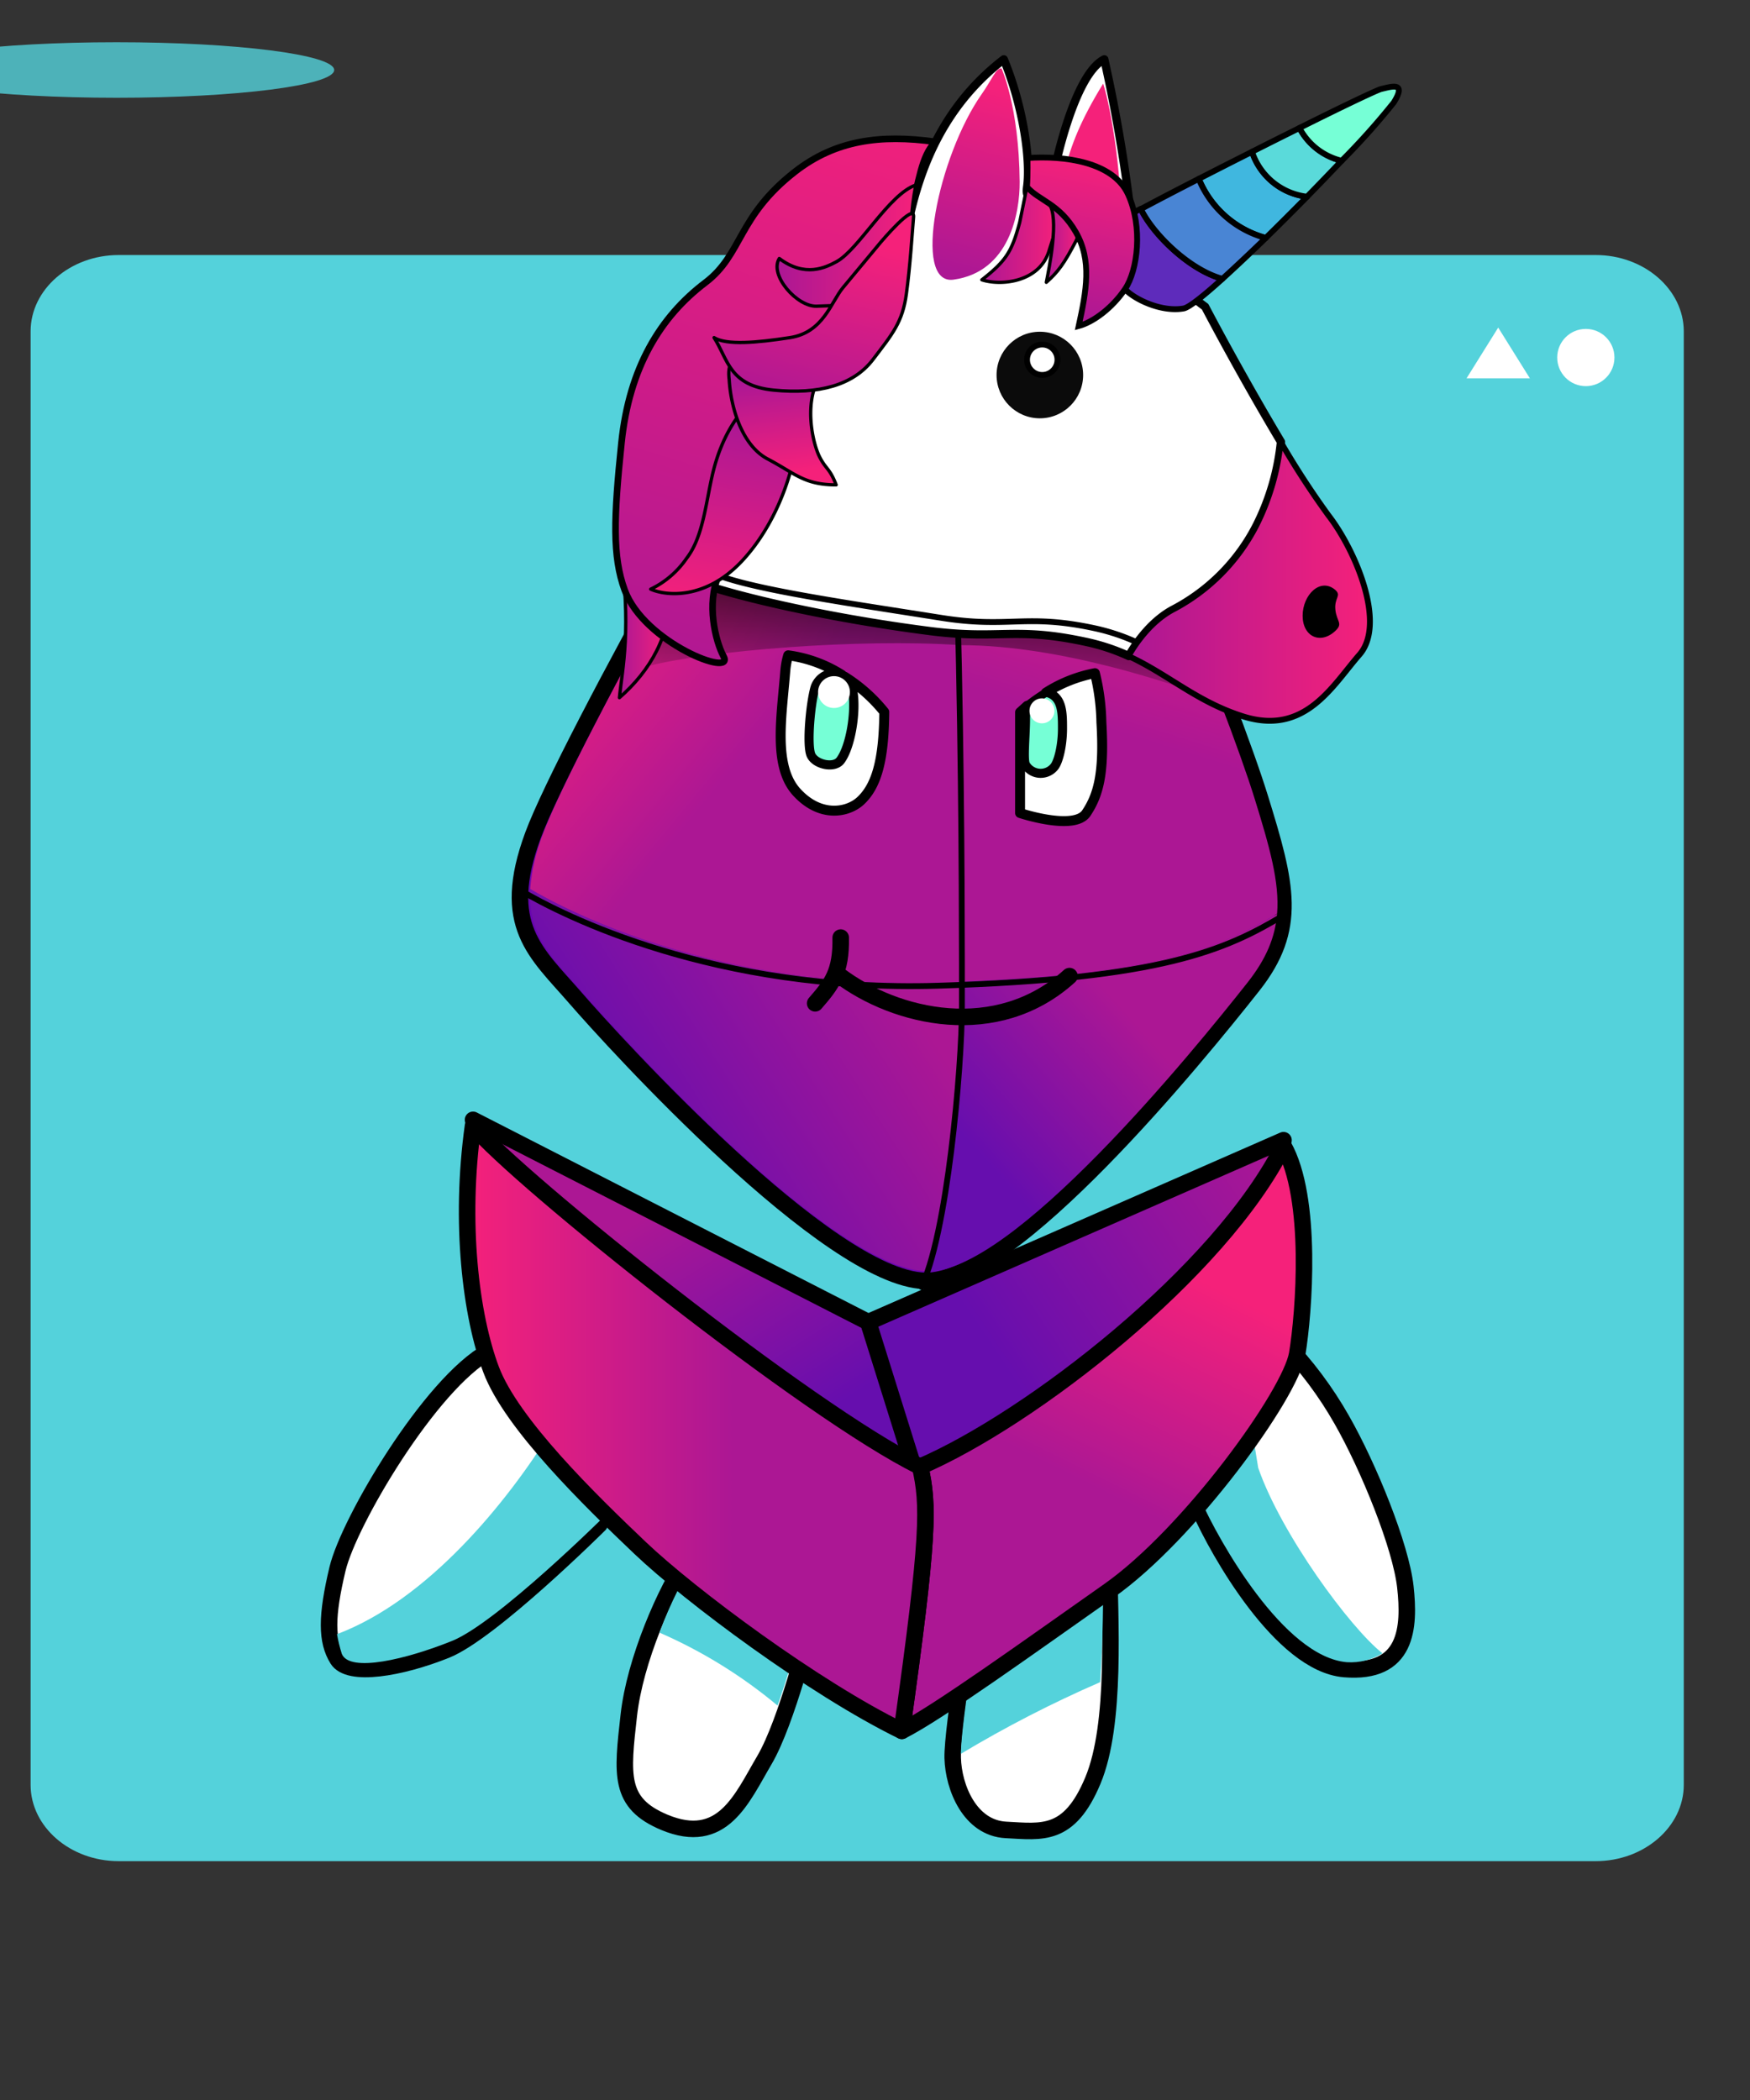 <?xml version="1.0" encoding="UTF-8" standalone="no"?>
    <svg xmlns="http://www.w3.org/2000/svg" viewBox="-20 -12 300 360">

  <rect x="-20" y="-12" width="300" height="360" fill="#333333" stroke="none"/>

  <!-- Store the gradient colour for both background character -->
    <defs class="colour">

        

        <!--character dark gradient-->
        <linearGradient id="Gradient-3" x1="80.58" y1="204.96" x2="38.83" y2="139.5" gradientUnits="userSpaceOnUse">
            <stop offset="0" stop-color="#660EAE" />
            <stop offset="0.58" stop-color="#AC1794" />
        </linearGradient>
        <linearGradient id="Gradient-4" x1="114.4" y1="189.22" x2="199.36" y2="132.24" gradientUnits="userSpaceOnUse">
            <stop offset="0" stop-color="#660EAE" />
            <stop offset="0.58" stop-color="#AC1794" />
        </linearGradient>
        <linearGradient id="Gradient-9" x1="155.99" y1="172.59" x2="201.13" y2="132.64" gradientUnits="userSpaceOnUse">
            <stop offset="0" stop-color="#660EAE" />
            <stop offset="0.58" stop-color="#AC1794" />
        </linearGradient>
        <linearGradient id="Gradient-10" x1="91.99" y1="179.1" x2="182.53" y2="121.61" gradientUnits="userSpaceOnUse">
            <stop offset="0.07" stop-color="#660EAE" />
            <stop offset="0.58" stop-color="#AC1794" />
        </linearGradient>

        <!--character light gradient-->
        <linearGradient id="Gradient-11" x1="193.66" y1="196.17" x2="163.1" y2="257.97" gradientUnits="userSpaceOnUse">
            <stop offset="0" stop-color="#F5217A" />
            <stop offset="0.58" stop-color="#AC1794" />
        </linearGradient>
        <linearGradient id="Gradient-12" x1="71.48" y1="223.42" x2="150.05" y2="223.42" gradientUnits="userSpaceOnUse">
            <stop offset="0" stop-color="#F5217A" />
            <stop offset="0.58" stop-color="#AC1794" />
        </linearGradient>
        <linearGradient id="Gradient-7" x1="100.3" y1="63.18" x2="157.48" y2="110.35" gradientUnits="userSpaceOnUse">
            <stop offset="0" stop-color="#F5217A" />
            <stop offset="0.58" stop-color="#AC1794" />
        </linearGradient>
        <linearGradient id="Gradient-8" x1="188.52" y1="55.4" x2="163.87" y2="134.71" gradientUnits="userSpaceOnUse">
            <stop offset="0" stop-color="#F5217A" />
            <stop offset="0.58" stop-color="#AC1794" />
        </linearGradient>

        <!--Legs white gradient-->
        <linearGradient id="Gradient-1" x1="94.38" y1="266.8" x2="43.23" y2="204.48" gradientUnits="userSpaceOnUse">
            <stop offset="0.3" stop-color="#ffffff"/>
            <stop offset="0.59" stop-color="#ffffff"/>
        </linearGradient>
        <linearGradient id="Gradient-2" x1="197.89" y1="240.7" x2="226.79" y2="222.98" gradientUnits="userSpaceOnUse">
            <stop offset="0.3" stop-color="#ffffff"/>
            <stop offset="0.59" stop-color="#ffffff"/>
        </linearGradient>
        <linearGradient id="Gradient-5" x1="117.85" y1="257.26" x2="106.12" y2="285.37" gradientUnits="userSpaceOnUse">
            <stop offset="0.3" stop-color="#ffffff"/>
            <stop offset="0.59" stop-color="#ffffff"/>
        </linearGradient>
        <linearGradient id="Gradient-6" x1="166.23" y1="261.62" x2="180.51" y2="284.6" gradientUnits="userSpaceOnUse">
            <stop offset="0.3" stop-color="#ffffff"/>
            <stop offset="0.59" stop-color="#ffffff"/>
        </linearGradient>

        

        <!-- Store the gradient colour for both background character -->
      <style>
      
      
      <!-- Guy animation-->
      @keyframes body_t { 0% { transform: translate(35px,29px); animation-timing-function: cubic-bezier(0.42,0,0.58,1); } 17.778% { transform: translate(35px,20px); animation-timing-function: cubic-bezier(0.42,0,0.58,1); } 33.333% { transform: translate(35px,29px); animation-timing-function: cubic-bezier(0.42,0,0.58,1); } 51.111% { transform: translate(35px,20px); animation-timing-function: cubic-bezier(0.42,0,0.58,1); } 66.667% { transform: translate(35px,29px); animation-timing-function: cubic-bezier(0.42,0,0.58,1); } 84.444% { transform: translate(35px,20px); animation-timing-function: cubic-bezier(0.42,0,0.58,1); } 100% { transform: translate(35px,29px); } }
      @keyframes arm-left_t { 0% { transform: translate(48.79px,190.66px) rotate(0deg) translate(-47.381px,0px); animation-timing-function: cubic-bezier(0.42,0,0.58,1); } 17.778% { transform: translate(48.79px,190.66px) rotate(-5.285deg) translate(-47.381px,0px); animation-timing-function: cubic-bezier(0.42,0,0.58,1); } 33.333% { transform: translate(48.79px,190.66px) rotate(0deg) translate(-47.381px,0px); animation-timing-function: cubic-bezier(0.42,0,0.58,1); } 51.111% { transform: translate(48.79px,190.66px) rotate(-5.285deg) translate(-47.381px,0px); animation-timing-function: cubic-bezier(0.42,0,0.58,1); } 66.667% { transform: translate(48.79px,190.66px) rotate(0deg) translate(-47.381px,0px); animation-timing-function: cubic-bezier(0.42,0,0.58,1); } 84.444% { transform: translate(48.79px,190.66px) rotate(-5.285deg) translate(-47.381px,0px); animation-timing-function: cubic-bezier(0.42,0,0.58,1); } 100% { transform: translate(48.79px,190.66px) rotate(0deg) translate(-47.381px,0px); } }
      @keyframes arm-right_t { 0% { transform: translate(150.332px,189.04px) rotate(0deg) translate(0px,-0px); animation-timing-function: cubic-bezier(0.42,0,0.58,1); } 17.778% { transform: translate(150.332px,189.04px) rotate(6.229deg) translate(0px,-0px); animation-timing-function: cubic-bezier(0.42,0,0.58,1); } 33.333% { transform: translate(150.332px,189.04px) rotate(0deg) translate(0px,-0px); animation-timing-function: cubic-bezier(0.42,0,0.58,1); } 51.111% { transform: translate(150.332px,189.04px) rotate(6.229deg) translate(0px,-0px); animation-timing-function: cubic-bezier(0.42,0,0.58,1); } 66.667% { transform: translate(150.332px,189.04px) rotate(0deg) translate(0px,-0px); animation-timing-function: cubic-bezier(0.42,0,0.58,1); } 84.444% { transform: translate(150.332px,189.04px) rotate(6.229deg) translate(0px,-0px); animation-timing-function: cubic-bezier(0.42,0,0.58,1); } 100% { transform: translate(150.332px,189.04px) rotate(0deg) translate(0px,-0px); } }
      @keyframes eye-open_o { 0% { opacity: 1; } 78.4% { opacity: 1; } 80% { opacity: 0; } 81.733% { opacity: 0; } 82.8% { opacity: 1; } 100% { opacity: 1; } }
      @keyframes eye-close_o { 0% { opacity: 0; } 78.4% { opacity: 0; } 80% { opacity: 1; } 81.733% { opacity: 1; } 82.8% { opacity: 0; } 100% { opacity: 0; } }
      @keyframes a17_t { 0% { transform: translate(128.84px,324.46px) scale(1,1) translateY(0.98px); } 17.778% { transform: translate(128.84px,324.46px) scale(0.812,1) translateY(0.98px); } 33.333% { transform: translate(128.84px,324.46px) scale(1,1) translateY(0.98px); } 51.111% { transform: translate(128.84px,324.46px) scale(0.812,1) translateY(0.98px); } 66.667% { transform: translate(128.84px,324.46px) scale(1,1) translateY(0.98px); } 84.444% { transform: translate(128.84px,324.46px) scale(0.812,1) translateY(0.98px); } 100% { transform: translate(128.84px,324.46px) scale(1,1) translateY(0.98px); } }
      @keyframes a17_o { 0% { opacity: 0.8; } 17.778% { opacity: 0.4; } 33.333% { opacity: 0.8; } 51.111% { opacity: 0.4; } 66.667% { opacity: 0.8; } 84.444% { opacity: 0.4; } 100% { opacity: 0.8; } }

      .eye1 {fill:#76FFD6;}
      .eye2 {fill:#76FFD6;}
      .tongue{fill:#76FFD6;}

      .bkglight {fill:#76FFD6;}
      .bkgdark {fill:#54D2DB;}
      .bkginverse {fill:#76FFD6;}
      .bkgrd1 {stop-color:#54d2db;}
      .bkgrd2 {stop-color:#5e2bbb;}
      .bkglighter {fill:#54d2db;}

      </style>
      <linearGradient id="linear-gradient" x1="103.74" y1="86.17" x2="102.18" y2="117.68" gradientUnits="userSpaceOnUse"><stop offset="0.01"/><stop offset="1" stop-opacity="0"/></linearGradient>
      <linearGradient id="linear-gradient-2" x1="136.46" y1="95.66" x2="177.84" y2="95.66" gradientUnits="userSpaceOnUse"><stop offset="0.01" stop-color="#ac1794"/><stop offset="1" stop-color="#f5217a"/></linearGradient>
      <linearGradient id="linear-gradient-3" x1="115.78" y1="11.3" x2="107.55" y2="42.79" gradientUnits="userSpaceOnUse"><stop offset="0" stop-color="#f5217a"/><stop offset="1" stop-color="#ac1794"/></linearGradient>
      <linearGradient id="linear-gradient-4" x1="49.19" y1="100.15" x2="57.62" y2="100.15" href="#linear-gradient-2"/><linearGradient id="linear-gradient-5" x1="111.32" y1="36.22" x2="124.28" y2="36.22" href="#linear-gradient-2"/>
      <linearGradient id="linear-gradient-6" x1="122.37" y1="37.31" x2="127.92" y2="37.31" href="#linear-gradient-2"/><linearGradient id="linear-gradient-7" x1="124.69" y1="50.64" x2="130.06" y2="23.43" href="#linear-gradient-2"/>
      <linearGradient id="linear-gradient-8" x1="55.23" y1="116.28" x2="88.23" y2="6.72" href="#linear-gradient-2"/><linearGradient id="linear-gradient-9" x1="76.17" y1="38.11" x2="99.96" y2="38.11" href="#linear-gradient-2"/>
      <linearGradient id="linear-gradient-10" x1="69.72" y1="68.13" x2="64.35" y2="100.7" href="#linear-gradient-2"/>
      <linearGradient id="linear-gradient-11" x1="75.95" y1="60.76" x2="78.1" y2="77.23" gradientUnits="userSpaceOnUse"><stop offset="0" stop-color="#ac1794"/><stop offset="1" stop-color="#f5217a"/></linearGradient>
      <linearGradient id="linear-gradient-12" x1="78.02" y1="66.34" x2="85.18" y2="36.27" href="#linear-gradient-2"/>
    </defs>

 <g id="background" transform="translate(-12, -12) scale(1.09, 1.09)">
          <g transform="translate(-21,0)">
      <path id="bkg" class="cls-1 bkglighter" d="M253.16,43.12L20.85,43.12C13.24,43.12,7.01,48.52,7.01,55.12L7.01,283.72C7.01,290.32,13.24,295.72,20.85,295.72L253.16,295.72C260.77,295.72,267.01,290.32,267.01,283.72L267.01,55.12C267,48.52,260.77,43.12,253.16,43.12Z" fill="url(#Gradient-spades0)" transform="translate(148.475,166.41) translate(-137.01,-169.42)"/>

      </g>


    <g id="rating" transform="translate(219,49)">
      <rect class="cls-1" fill="#54D2DB" width="32.17" height="14.4" rx="6.25"/>

      <g id="bg-rating">
        <circle fill="#ffffff" transform="translate(0 -45.7)" cx="23.07" cy="52.93" r="4.5"/>
      </g>

      <g id="char-rating">
      <polygon points="0.31 9 5.29 1.02 10.27 9 0.31 9" style="fill:#fff" transform="translate(4 1.5)" />
      </g>
    </g>
  </g> <g id="character">
    <ellipse class="cls-1" transform="translate(0,0)" rx="37.29" ry="4.76" fill="#54D2DB" opacity="0.8" style="animation: 4.5s linear infinite both a17_t, 4.5s linear infinite both a17_o;"/>

    <g id="body" data-name="Layer 1" transform="translate(128.788,185.312) translate(-93.788,-156.312)" style="animation: 4.5s linear infinite both body_t;">
        <g id="arm-left" transform="translate(48.79,190.66) translate(-47.381,0)" style="animation: 4.5s linear infinite both arm-left_t;">
            <path class="cls-4" d="M75.2,201.23C65.14,206.78,51.2,230.39,49.26,238.52C47.32,246.65,47.33,250.9,49.26,254C51.19,257.1,60.1,255.55,67.85,252.45C75.6,249.35,94.17,230.9,94.17,230.9Z" fill="url(#Gradient-1)" stroke-width="2.83px" stroke-linecap="round" stroke-linejoin="round" stroke="#000" transform="translate(23.181,27.23) translate(-70.989,-228.46)"/>
            <path class="cls-1" d="M68.87,250.88C76.61,247.78,95.19,229.33,95.19,229.33L85.93,214.85C78.28,227.18,64.75,243.85,49.17,249.71C49.37,250.857,49.647,251.99,50,253.1C51.35,256.36,61.12,254,68.87,250.88Z" fill="#54D2DB" transform="translate(24.371,33.529) translate(-72.18,-234.759)"/>
        </g>
        <g id="arm-right" transform="translate(150.332,189.04) translate(0,-0)" style="animation: 4.5s linear infinite both arm-right_t;">
            <path class="cls-7" d="M211.42,199.61C215.303,203.624,218.663,208.113,221.42,212.97C226.06,221.1,231.55,234.65,232.32,241.61C233.09,248.57,232.67,256.61,221.85,255.69C211.03,254.77,200.19,235.43,197.1,228.46C194.01,221.49,211.42,199.61,211.42,199.61Z" fill="url(#Gradient-2)" stroke-width="2.83px" stroke-linecap="round" stroke-linejoin="round" stroke="#000" transform="translate(17.917,28.076) translate(-214.65,-227.686)"/>
            <path class="cls-1" d="M207.09,221.19L205,208.29L204.31,207.85C199.95,214.57,195.51,222.85,197.21,226.65C200.3,233.65,211.47,253.6,222.29,254.52C224.434,254.654,226.568,254.123,228.4,253C222.82,248.61,211,232.49,207.09,221.19Z" fill="#54D2DB" transform="translate(15.887,31.585) translate(-212.619,-231.195)"/>
        </g>
        <path class="cls-2" d="M103.74,211.33L93.84,185.65L26.09,150.97L38.87,179.65L103.74,211.33Z" fill="url(#Gradient-3)" stroke-width="2.83px" stroke-linecap="round" stroke-linejoin="round" stroke="#000" transform="translate(64.915,181.15) translate(-64.915,-181.15)"/>
        <path class="cls-3" d="M102.81,214.33L162.35,172.49L165.03,154.46L93.84,185.65L102.81,214.33Z" fill="url(#Gradient-4)" stroke-width="2.83px" stroke-linecap="round" stroke-linejoin="round" stroke="#000" transform="translate(129.435,184.395) translate(-129.435,-184.395)"/>
        <path class="cls-5" d="M109.65,245.1C105.39,251.29,100.24,263.32,99.2,272.58C98.05,282.83,97.41,287.66,105.27,290.96C115.27,295.14,118.55,286.9,122.43,280.32C126.31,273.74,130.32,257.49,130.32,257.49Z" fill="url(#Gradient-5)" stroke-width="2.83px" stroke-linecap="round" stroke-linejoin="round" stroke="#000" transform="translate(68.017,249.027) translate(-114.417,-268.597)"/>
        <path class="cls-6" d="M181.49,245.1C181.65,256.32,182.81,274.1,178.75,283.81C174.69,293.52,170.04,292.59,163.85,292.27C157.66,291.95,154.85,284.97,154.72,279.94C154.59,274.91,158.59,251.29,158.59,251.29Z" fill="url(#Gradient-6)" stroke-width="2.83px" stroke-linecap="round" stroke-linejoin="round" stroke="#000" transform="translate(121.841,249.205) translate(-168.241,-268.775)"/>
        <path class="cls-1" d="M180.48,246.65L160,250.9C160,250.9,156.13,273.6,156.13,279.22C163.809,274.609,171.783,270.507,180,266.94C180.49,259.68,180.56,252.36,180.48,246.65Z" fill="#54D2DB" transform="translate(121.919,243.365) translate(-168.319,-262.935)"/>
        <path class="cls-1" d="M111.46,244.45C108.606,248.837,106.257,253.534,104.46,258.45C111.768,261.636,118.583,265.848,124.7,270.96C127.17,264.05,129.11,256.21,129.11,256.21Z" fill="#54D2DB" transform="translate(70.385,238.135) translate(-116.785,-257.705)"/>
        <path class="cls-8" d="M149.91,198.15C164.91,198.6,196.57,159.71,206.17,147.55C213.91,137.74,212.02,130.27,207.38,115.3C202.74,100.33,181.79,46.03,165.38,28.87C154.54,17.52,142.76,19.21,134.51,29.01C126.26,38.81,88.51,106.26,82.78,121.74C77.05,137.22,83.3,141.87,90.01,149.61C96.72,157.35,133.39,197.65,149.91,198.15Z" fill="#6805af" stroke-width="2.83px" stroke="#000" transform="translate(99.576,90.004) translate(-145.976,-109.574)"/>
        <path class="cls-9" d="M152.4,147L156.4,146.86C156.4,127.1,156.27,49.26,151.94,23.16C145.72,22.37,139.81,25.26,135.08,30.88C127,40.46,90,106.52,84.42,121.69C83.257,124.672,82.536,127.809,82.28,131C89.49,135.22,114.84,148.11,152.4,147Z" fill="url(#Gradient-7)" transform="translate(72.94,65.48) translate(-119.34,-85.049)"/>
        <path class="cls-10" d="M156.41,146.83C190.64,145.48,201,140.83,210.33,135.21C210.77,129.8,209.06,123.8,206.45,115.38C201.9,100.72,181.38,47.53,165.34,30.71C160.93,26.1,156.34,23.71,151.95,23.13C156.28,49.23,156.41,127.07,156.41,146.83Z" fill="url(#Gradient-8)" transform="translate(134.774,65.41) translate(-181.174,-84.98)"/>
        <path class="cls-11" d="M156.41,146.83L156.41,150.57C156.41,160.01,154.18,186.45,150.05,196.57L150.15,196.57C164.84,197.02,195.86,158.92,205.26,147.01C208.49,142.92,209.99,139.25,210.33,135.25C201,140.79,190.64,145.48,156.41,146.83Z" fill="url(#Gradient-9)" transform="translate(133.79,146.342) translate(-180.19,-165.912)"/>
        <path class="cls-12" d="M156.41,146.83L152.41,146.97C114.85,148.11,89.5,135.22,82.29,130.97C81.82,139.22,86.52,143.23,91.51,148.97C98.07,156.54,133.83,195.86,150.06,196.51C154.19,186.43,156.42,159.99,156.42,150.51Z" fill="url(#Gradient-10)" transform="translate(72.939,144.17) translate(-119.339,-163.74)"/>
        <path class="cls-13" d="M80.62,131.21C87.97,135.55,113.86,148.71,152.21,147.55C190.56,146.39,201.51,141.44,211.42,135.49" fill="none" stroke="#000" transform="translate(99.62,119.846) translate(-146.02,-139.416)"/>
        <path class="cls-13" d="M149.14,199.61C153.78,190.71,156.3,161.37,156.3,151.23C156.3,141.09,156.55,47.68,151.39,21.16" fill="none" stroke="#000" transform="translate(106.321,90.815) translate(-152.721,-110.385)"/>
        <path class="cls-14" d="M211.42,175C200.55,196.68,168.1,221.84,149.14,230C150.61,236.58,150.75,241.49,146,275.29C152.16,272.19,167.72,260.97,181.49,251.29C195.26,241.61,212.62,217.61,213.78,210.65C214.94,203.69,216.49,183.94,211.42,175Z" fill="url(#Gradient-11)" stroke-width="2.83px" stroke-linecap="round" stroke-linejoin="round" stroke="#000" transform="translate(134.073,205.575) translate(-180.473,-225.145)"/>
        <path class="cls-15" d="M149.14,230C130.14,220.71,80.23,180.84,72.49,171.55C70.17,188.2,72.1,204.07,75.59,213.36C79.08,222.65,92.59,235.81,101.14,243.94C109.69,252.07,130.94,267.94,146,275.29C150.75,241.49,150.61,236.58,149.14,230Z" fill="url(#Gradient-12)" stroke-width="2.83px" stroke-linecap="round" stroke-linejoin="round" stroke="#000" transform="translate(64.361,203.85) translate(-110.761,-223.42)"/>

        <g id="eyebrow">
          <path class="cls-16" d="M165.42,81.42C165.18,76.42,168.18,73.68,172.96,73.68C177.74,73.68,180.49,78.32,180.49,81.42" fill="none" stroke-width="2.83px" stroke-linecap="round" stroke-linejoin="round" stroke="#000" transform="translate(126.548,57.98) translate(-172.948,-77.55)"/>
         <path class="cls-16" d="M125.87,77.87C125.87,72.07,130.58,69.36,135.52,70.13C140.46,70.9,143.01,73.23,143.17,79.42" fill="none" stroke-width="2.83px" stroke-linecap="round" stroke-linejoin="round" stroke="#000" transform="translate(88.12,55.141) translate(-134.52,-74.711)"/>
        </g>
        

        <g id="mouth-open" data-name="Layer 2" opacity="1" transform="translate(105.805,131.596) translate(-105.805,-131.596)">
          <g id="mouth-smug" transform="translate(78,115)">
    <path d="M10.81,11.16c9.75,7.4,27.14,11.43,39.53.17" style="fill:none;stroke:#000;stroke-linecap:round;stroke-linejoin:round;stroke-width:2.835px"/>
    <path d="M6.74,16c2.87-3.29,4.49-5.4,4.38-11.27" style="fill:none;stroke:#000;stroke-linecap:round;stroke-linejoin:round;stroke-width:2.835px"/>
  </g>

        </g>
        <g id="eye-open" data-name="Layer 4" opacity="1" transform="translate(106.53,83.02) translate(-106.53,-83.02)" style="animation: 4.5s linear infinite both eye-open_o;">
          <g id="eye-focus" transform="translate(75,61)">
    <path d="M14.79,14a3.83,3.83,0,0,1,1.36,2.59c.59,3.62-.43,9.5-2.11,11.73C13,29.7,9.82,29,9.1,27.42c-.75-1.71-.1-8.81.68-11.52a3.5,3.5,0,0,1,4.55-2.2,22.71,22.71,0,0,0-9.21-3.36,13,13,0,0,0-.5,2.72C4,20.8,2.49,29.33,6.58,33.8s8.79,3.48,10.94,1.49c2.63-2.45,4-6.66,4.07-15.24A27.32,27.32,0,0,0,14.79,14Z" style="fill:#fff;stroke:#000;stroke-linejoin:round;stroke-width:1.701px"/>
    <path class="eye2" d="M9.78,15.9C9,18.61,8.35,25.71,9.1,27.42,9.82,29,13,29.7,14,28.29c1.68-2.23,2.7-8.11,2.11-11.73A3.83,3.83,0,0,0,14.79,14l-.46-.27A3.5,3.5,0,0,0,9.78,15.9Z" style="stroke:#000;stroke-width:1.417px"/>
    <path d="M14.79,14a2.4,2.4,0,0,0-.46-.27Z" style="fill:#76ffd6;stroke:#000;stroke-width:1.417px"/>
    <path d="M52.07,22.87c0,3-.7,5.75-1.42,6.58a2.94,2.94,0,0,1-4.78-.39c-.45-.82,0-5,0-7.68A11.57,11.57,0,0,1,46.08,19L44.87,20.1V37.38s9.3,3.1,11.36,0,3.1-6.77,2.58-15.54A38.06,38.06,0,0,0,57.7,13.4a23.93,23.93,0,0,0-8.4,3.34C52.06,17.33,52.07,20.16,52.07,22.87Z" style="fill:#fff;stroke:#000;stroke-linejoin:round;stroke-width:1.701px"/>
    <path class="eye1" d="M45.87,29.06a2.94,2.94,0,0,0,4.78.39c.72-.83,1.42-3.61,1.42-6.58,0-2.71,0-5.54-2.77-6.13A30,30,0,0,0,46.08,19a11.57,11.57,0,0,0-.21,2.34C45.87,24,45.42,28.24,45.87,29.06Z" style="stroke:#000;stroke-width:1.417px"/>
    <circle cx="12.97" cy="16.64" r="2.73" style="fill:#fff"/>
    <circle cx="48.62" cy="19.86" r="2.14" style="fill:#fff"/>
  </g></g>
        <g id="eye-close" data-name="Layer 5" opacity="0" transform="translate(106.335,85.321) translate(-106.335,-85.321)" style="animation: 4.5s linear infinite both eye-close_o;">
            <path class="cls-17" d="M124.661,99.37C127.631,103.96,129.81,106.1,135.097,106.62C140.383,107.14,142.456,103.55,143.17,102.09" fill="none" stroke-width="2.83px" stroke-linecap="round" stroke-linejoin="round" stroke="#000" transform="translate(87.285,83.451) translate(-133.685,-103.021)"/>
            <path class="cls-17" d="M165.407,103.9C168.186,109.53,170.76,110.63,174.471,110.38C178.182,110.13,180.59,108.38,181.174,104.09" fill="none" stroke-width="2.83px" stroke-linecap="round" stroke-linejoin="round" stroke="#000" transform="translate(127.585,87.586) translate(-173.985,-107.156)"/>
        </g>

        <g id="accessHead">
            <g id="Unicorn" transform="translate(2,-37)"><path d="M150.59,115.6c-6.12-2.11-25.35-9-42.94-9-17.59-1.2-43.31,1-53.09,3.48C51.34,109.68,68,89,68,89l49.65,6.62,22.72,7.68S152.15,116.14,150.59,115.6Z" style="fill:url(#linear-gradient)"/><path d="M54.77,77.74C58.08,69.79,74,45.93,83.93,45.27s10.77,5.3,12.67,0,1.25-25.85,18.48-39.1c3.31,8,4.64,17.23,4,21.87s4.64-2.65,4.64-2.65S127,8.82,132.31,6.17A263.27,263.27,0,0,1,137,34c.66,6,12.59,14.58,12.59,14.58,3.79,7.2,8.66,15.91,13,23.16a40.89,40.89,0,0,1-4.17,14.33,33.48,33.48,0,0,1-14.13,14.34c-3.61,1.86-6.3,5.42-7.78,8.06A34.9,34.9,0,0,0,129,106c-12-2.57-14.55-.32-26.35-1.79C84,101.84,67,97.72,61.78,95.47,48.3,89.7,51.46,85.69,54.77,77.74Z" style="fill:#fff;stroke:#000;stroke-linecap:round;stroke-linejoin:round;stroke-width:1.417px"/><path d="M138.11,106.21a35.26,35.26,0,0,0-7.46-2.51c-11.94-2.57-14.6.08-26.34-1.79-17.6-2.8-37.28-5.52-40.87-8.7" style="fill:none;stroke:#000;stroke-linecap:round;stroke-linejoin:round"/><path d="M144.24,100.41a33.48,33.48,0,0,0,14.13-14.34,40.89,40.89,0,0,0,4.17-14.33,144.77,144.77,0,0,0,8.21,12.63c4.64,6,9.94,18.55,5.3,23.86s-9.28,13.91-19.88,10.6c-8-2.51-12.8-7.16-19.71-10.36C137.94,105.83,140.63,102.27,144.24,100.41Z" style="stroke:#000;stroke-linecap:round;stroke-linejoin:round;fill:url(#linear-gradient-2)"/><path d="M106.46,43.94c-7.17,1-2.64-21.19,4.86-31.85,1.78-2.53,2.39-4.43,3.37-4.37,0,0,3,6.53,3.11,19.43C117.84,32.46,116.07,42.62,106.46,43.94Z" style="fill:url(#linear-gradient-3)"/><path d="M124.28,38.54c.45-9.94.32-16,7.83-28.2,1.39,4.16,3.57,17.38,3,27.1-.13,2.2-1.42,5.7-2.13,4.59-3.69-5.81-5.89-6.8-8.29-2.2C124.48,40.23,124.36,39,124.28,38.54Z" style="fill:#f5217a"/><path d="M171.92,104.15c-2.56,2.4-5.61,1-5.61-2.6s3.05-6.61,5.61-4.41c1.1,1-.2,1.32,0,3.36S173.3,102.86,171.92,104.15Z"/><path d="M49.19,89.37c2.21,14.13.44,21.53,0,26.23,5.3-4.58,8.84-10.95,8.4-17.27S51,84.7,51,84.7Z" style="stroke:#000;stroke-linecap:round;stroke-linejoin:round;stroke-width:0.567px;fill:url(#linear-gradient-4)"/><path d="M117.81,34.1c-1.34,5-2.29,6.58-6.49,9.87,3.32,1.08,9.83.4,11.49-4.89s2.25-6.24,0-8.17A32.89,32.89,0,0,0,119.05,28Z" style="stroke:#000;stroke-linecap:round;stroke-linejoin:round;stroke-width:0.567px;fill:url(#linear-gradient-5)"/><path d="M127.45,37.31c-2,3.84-3.09,5.34-5.08,7.09.44-2.23,2.29-11.19.44-13.49S130.06,32.41,127.45,37.31Z" style="stroke:#000;stroke-linecap:round;stroke-linejoin:round;stroke-width:0.567px;fill:url(#linear-gradient-6)"/><path d="M160,36.78c2.32-2.27,4.73-4.68,7.07-7.06a11.33,11.33,0,0,1-9.43-7.7c-3.12,1.57-6.25,3.16-9.13,4.64A17.28,17.28,0,0,0,160,36.78Z" style="fill:#40b7df;stroke:#000;stroke-linecap:round;stroke-linejoin:round"/><path d="M167.06,29.72c2.08-2.12,4.09-4.21,5.94-6.16a11.1,11.1,0,0,1-7.21-5.63c-2.6,1.29-5.38,2.68-8.16,4.09A11.33,11.33,0,0,0,167.06,29.72Z" style="fill:#5adada;stroke:#000;stroke-linecap:round;stroke-linejoin:round"/><path d="M173,23.56a121.75,121.75,0,0,0,8.94-10c2.2-3.54-.26-2.75-2.18-2.3-.7.17-6.65,3-14,6.68A11.1,11.1,0,0,0,173,23.56Z" style="fill:#76ffd6;stroke:#000;stroke-linecap:round;stroke-linejoin:round"/><path d="M145.91,48.88c.91-.16,3.4-2.14,6.65-5.08-5.6-1.5-11.82-7.53-14-12a29,29,0,0,0-3.17,1.85c-3.28,3.31-3.71,7.39.44,11.89C137.49,47.35,142.15,49.55,145.91,48.88Z" style="fill:#5e2bbb;stroke:#000;stroke-linecap:round;stroke-linejoin:round"/><path d="M152.56,43.8c2.2-2,4.76-4.41,7.43-7A17.28,17.28,0,0,1,148.5,26.66c-4,2.05-7.53,3.89-9.92,5.18C140.74,36.27,147,42.3,152.56,43.8Z" style="fill:#4985d4;stroke:#000;stroke-linecap:round;stroke-linejoin:round"/><path d="M119.14,23.09c6.35-.45,14.69.66,17.24,6.22s1.69,13-.53,16.27-5.46,5.65-7.93,6.31c1.3-6,2.31-11.22-.5-16.11s-6.33-5.38-8.37-7.74C119.21,25.84,119.14,23.09,119.14,23.09Z" style="stroke:#000;stroke-miterlimit:10;fill:url(#linear-gradient-7)"/><path d="M103.36,20.31c-9.49-1.32-17.15-.26-24.07,5.12-9.9,7.71-9,14.18-15.35,19-7.79,5.9-13.07,14.65-14.4,27.46s-1.57,19.5.55,25.27c3.32,9.08,19,15.09,16.94,11.34-1.41-2.64-2.94-9.07-.86-13.75,3.09-7,5-16.1,5.83-17.42S75.09,64,81.5,59.18s11-5.6,14.25-12.18,2.08-10,3.42-14.82S100.93,22.66,103.36,20.31Z" style="stroke:#000;stroke-linecap:round;stroke-linejoin:round;stroke-width:1.134px;fill:url(#linear-gradient-8)"/><path d="M100,27.72c-4.63,1.55-9.78,11.07-13.6,13.14-1.86,1-5.39,2.77-9.81-.55-1.77,2.88,3.09,8.31,6.4,8.18,6.2-.25,11.67.17,15.56-7.54C99.32,34.6,99.08,32.36,100,27.72Z" style="stroke:#000;stroke-linecap:round;stroke-linejoin:round;stroke-width:0.567px;fill:url(#linear-gradient-9)"/><circle cx="121.26" cy="60.29" r="7.42" style="fill:#0b0b0b"/><path d="M72.44,64.26C69.13,67,66.7,71.33,65.37,76.41S63.7,87.82,60.74,91.66A15.72,15.72,0,0,1,54.55,97c2.43,1.1,9.28,2,15.68-4.86s9.06-16.57,9.28-20.77S72.44,64.26,72.44,64.26Z" style="stroke:#000;stroke-linecap:round;stroke-linejoin:round;stroke-width:0.567px;fill:url(#linear-gradient-10)"/><path d="M68,61c.23,4.42,2,11.27,6.63,13.7s6.19,4.42,11.71,4.42c-1.1-2.88-1.77-2.66-2.87-4.86S80.85,65.56,83.27,61s-8.4-2.87-9.06-3.09a17.78,17.78,0,0,0-5.08-.15C67.53,58,68,61,68,61Z" style="stroke:#000;stroke-linecap:round;stroke-linejoin:round;stroke-width:0.567px;fill:url(#linear-gradient-11)"/><path d="M87.5,45.32c-2.06,2.49-3.35,7.68-9.09,8.56s-10.83,1.33-13,0c2.42,3.75,2.57,8.25,10.23,9s13.63-.81,17-5.23,5.08-6.41,5.74-11.27,1-10.51,1.23-13.16-5.65,4.33-5.65,4.33Z" style="stroke:#000;stroke-linecap:round;stroke-linejoin:round;stroke-width:0.567px;fill:url(#linear-gradient-12)"/><circle cx="121.67" cy="57.67" r="2.61" style="fill:#fff;stroke:#000;stroke-linecap:round;stroke-linejoin:round"/></g>
        </g>
    </g>
</g> </svg>